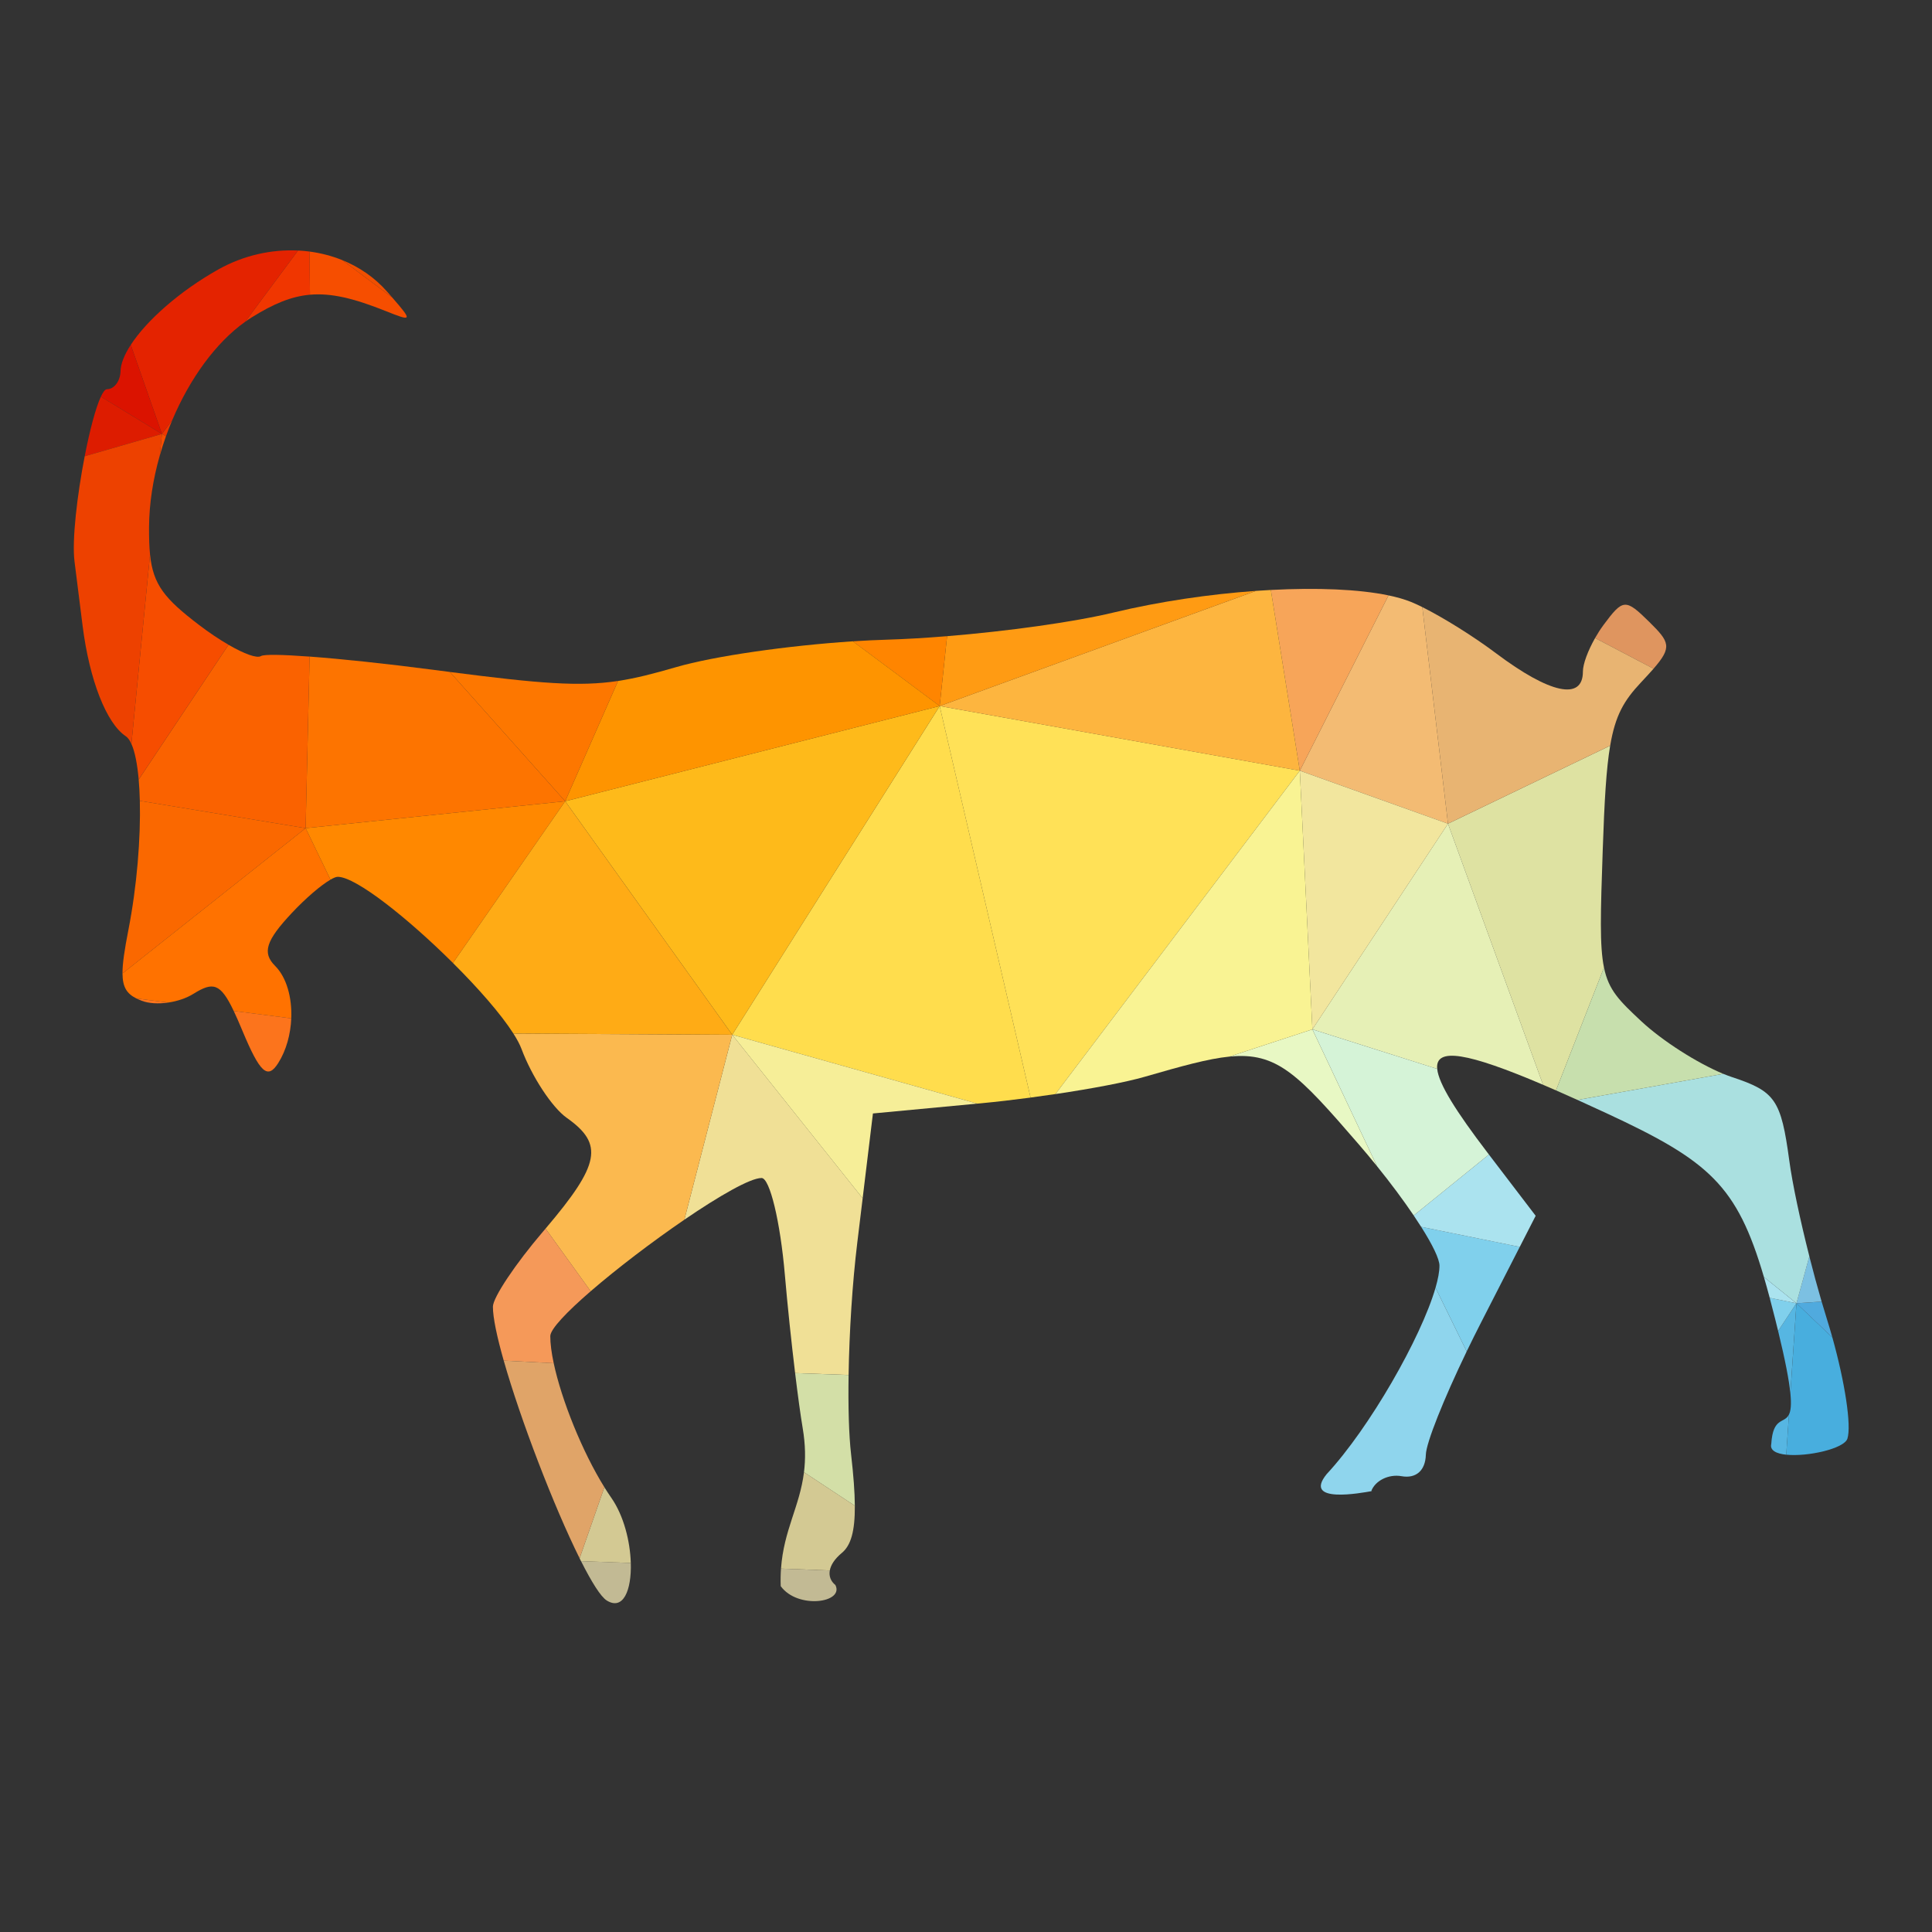<?xml version="1.0" encoding="UTF-8"?>
<svg version="1.1" viewBox="0 0 800 800" xml:space="preserve" xmlns="http://www.w3.org/2000/svg"><rect x="0" y="0" width="800" height="800" fill="#333333" stroke="none"/><defs><clipPath id="a"><path d="m0 600h600v-600h-600z"/></clipPath></defs><g transform="matrix(1.333 0 0 -1.333 0 800)"><g clip-path="url(#a)"><path d="m556.16 167.35c0.358-3.59 0.112-5.488-0.446-6.613l-0.842-12.466c6.632-0.691 18.013 1.863 19.004 4.989 1.294 4.053-0.778 17.511-4.673 31.426l-11.155 10.624z" fill="#48aede"/><path d="m569.2 184.68c-0.506 1.806-1.042 3.622-1.605 5.424-0.574 1.826-1.153 3.744-1.73 5.721l-7.82-0.521z" fill="#50aade"/><path d="m565.86 195.83c-1.305 4.473-2.602 9.261-3.817 14.053l-4.003-14.574z" fill="#7cc0e2"/><path d="m479.34 263.17c1.297-0.553 2.633-1.131 4.011-1.733l14.908 38.154c-1.385 6.741-1.067 16.96-0.387 36.636 0.521 15.233 1.101 25.158 2.306 32.291l-50.38-24.238z" fill="#dee2a2"/><path d="m499.14 254.29c31.849-14.793 40.437-22.359 48.794-50.825l10.114-8.157 4.003 14.574c-2.861 11.286-5.265 22.579-6.234 29.746-2.555 18.882-4.344 21.492-17.722 25.914-0.874 0.287-1.801 0.637-2.766 1.034l-45.3-8.107c2.885-1.303 5.92-2.696 9.111-4.179" fill="#aae0e0"/><path d="m490.02 258.47 45.3 8.107c-8.079 3.328-18.926 10.23-25.5 16.362-6.774 6.33-10.109 9.572-11.563 16.654l-14.908-38.154c2.126-0.931 4.349-1.92 6.671-2.969" fill="#c7dfad"/><path d="m550.22 151.6c-0.492-1.994 1.565-3.014 4.648-3.335l0.842 12.466c-1.441-2.91-4.96-0.661-5.49-9.131" fill="#56b6e2"/><path d="m552.35 186.7c2.27-9.346 3.406-15.385 3.801-19.352l1.888 27.96z" fill="#56b6e2"/><path d="m549.73 197c0.559-2.091 1.122-4.277 1.701-6.576 0.325-1.298 0.631-2.536 0.919-3.724l5.689 8.608z" fill="#80d0ec"/><path d="m447.15 206.98c0-1.803-0.434-4.137-1.221-6.855l9.679-19.771c1.432 2.969 2.935 5.997 4.482 9.016l11.999 23.448-30.63 6.238c3.552-5.609 5.691-9.995 5.691-12.076" fill="#80d0ec"/><path d="m512.34 406.95c-7.415 7.303-8.147 7.257-14.234-0.945-0.932-1.26-1.818-2.642-2.619-4.053l18.159-9.522c5.866 6.724 4.983 8.316-1.306 14.52" fill="#df955f"/><path d="m547.93 203.46c0.6-2.044 1.2-4.196 1.805-6.465l8.309-1.692z" fill="#abe3ef"/><path d="m441.46 219.05 30.63-6.238 4.947 9.667-14.52 19.024-23.37-18.925c0.825-1.219 1.598-2.398 2.313-3.528" fill="#abe3ef"/><path d="m500.18 368.52c1.609 9.517 4.336 14.065 9.531 19.602 1.549 1.65 2.859 3.065 3.94 4.305l-18.159 9.522c-2.225-3.92-3.784-8.062-3.784-10.428 0-9.07-10.194-6.91-26.982 5.693-7.005 5.267-16.41 11.114-22.906 14.352l7.98-67.284z" fill="#e8b472"/><path d="m407.67 280.4 38.774-12.292c-0.665 6.87 9.61 4.997 32.894-4.933l-29.542 81.11z" fill="#e6f0b6"/><path d="m412.09 142.21c-7.539-9.311 11.002-5.768 13.858-5.289 1.199 3.285 5.414 5.385 9.411 4.671 4.524-0.811 7.426 1.755 7.562 6.683 0.094 3.661 5.488 17.139 12.688 32.076l-9.679 19.771c-4.487-15.5-20.513-43.57-33.84-57.912" fill="#8fd5ed"/><path d="m425.95 136.92c-9e-3 -0.026-0.02-0.052-0.029-0.078 0.544 0.152 0.494 0.156 0.029 0.078" fill="#8fd5ed"/><path d="m449.8 344.28-7.98 67.284c-1.33 0.664-2.541 1.22-3.582 1.637-1.952 0.781-4.279 1.446-6.917 1.997l-27.552-54.459z" fill="#f3bb73"/><path d="m427.75 237.89c4.333-5.368 8.243-10.636 11.399-15.309l23.37 18.925-0.423 0.555c-9.769 12.8-15.196 21.412-15.645 26.045l-38.774 12.292z" fill="#d5f3d7"/><path d="m431.32 415.2c-9.179 1.917-22.165 2.452-36.547 1.689l8.995-56.148z" fill="#f7a559"/><path d="m449.8 344.28-46.031 16.459 3.905-80.344z" fill="#f2e69e"/><path d="m381.85 271.93c14.866 1.481 21.351-5.41 40.206-27.225 1.955-2.265 3.86-4.549 5.689-6.815l-20.073 42.508z" fill="#e8f8c4"/><path d="m291.9 380.83 28.231-121.62c2.592 0.344 5.18 0.709 7.721 1.088l75.919 100.45z" fill="#ffe157"/><path d="m403.77 360.74-75.919-100.45c11.439 1.705 21.938 3.696 27.698 5.363 11.58 3.345 19.754 5.621 26.304 6.274l25.822 8.468z" fill="#f9f393"/><path d="m403.77 360.74-8.995 56.148c-1.53-0.082-3.075-0.178-4.634-0.288l-98.242-35.773z" fill="#fdb53f"/><path d="m390.14 416.6c-14.434-1.024-29.972-3.296-44.314-6.74-12.262-2.951-32.805-5.79-51.624-7.329l-2.304-21.704z" fill="#ff9b13"/><path d="m227.46 278.72 76.132-21.399 1 0.095c4.966 0.471 10.264 1.085 15.542 1.785l-28.231 121.62z" fill="#ffdd4d"/><path d="m212.59 221.27c10.846 7.404 20.481 12.95 23.98 12.95 2.554 0 5.818-13.525 7.236-30.066 0.831-9.623 2.02-20.895 3.189-30.538l16.612-0.577c0.214 13.3 1.158 28.47 2.703 41.141l1.665 13.733-40.518 50.813z" fill="#f0e096"/><path d="m267.97 227.91 3.195 26.359 32.419 3.055-76.132 21.399z" fill="#f6ee98"/><path d="m249.34 156.56c0.898-5.326 0.901-9.764 0.408-13.733l15.795-10.425c-0.022 4.217-0.417 9.448-1.159 15.934-0.695 6.021-0.937 14.846-0.779 24.694l-16.612 0.577c0.84-6.93 1.669-13.018 2.347-17.047" fill="#d3dfa7"/><path d="m291.9 380.83-116.33-29.572 51.89-72.533z" fill="#feba1a"/><path d="m242.52 107.43c5.243-7.225 19.77-5.2 16.991 0.348-1.423 1.146-2.068 2.737-1.744 4.527l-15.16 0.571c-0.121-1.712-0.157-3.52-0.087-5.446" fill="#c2ba94"/><path d="m188.49 102.97c5.116-3.167 7.709 3.205 7.464 11.658l-15.468 0.583c3.3-6.542 6.153-11.1 8.004-12.241" fill="#c2ba94"/><path d="m180.48 115.21 15.468-0.583c-0.194 6.684-2.163 14.67-6.068 20.274-0.715 1.026-1.429 2.116-2.139 3.255l-7.699-22.072c0.146-0.295 0.293-0.587 0.438-0.874" fill="#d3c993"/><path d="m242.61 112.88 15.16-0.571c0.309 1.708 1.5 3.596 3.746 5.454 2.784 2.312 4.073 6.66 4.029 14.649l-15.795 10.425c-1.333-10.707-6.295-17.982-7.14-29.957" fill="#d3c993"/><path d="m294.2 402.53c-6.584-0.539-12.957-0.918-18.69-1.088-3.382-0.099-6.936-0.273-10.58-0.511l26.966-20.105z" fill="#ff8500"/><path d="m291.9 380.83-26.966 20.105c-20.198-1.32-43.174-4.599-54.974-8.039-6.972-2.024-12.456-3.442-17.971-4.273l-16.422-37.365z" fill="#fe9400"/><path d="m120.21 509.6c-3.808 4.335-8.586 7.603-13.899 9.751l15.496-11.577c-0.494 0.566-1.024 1.171-1.597 1.826" fill="#f04f00"/><path d="m119.7 503.57c8.157-3.246 8.729-3.388 2.104 4.206l-15.496 11.577c-3.233 1.305-6.663 2.197-10.192 2.659l0.17-13.413c6.604 0.584 13.648-1.128 23.414-5.029" fill="#f64e00"/><path d="m159.48 279.09c1.142-1.788 2.004-3.402 2.517-4.776 3.196-8.574 9.52-18.216 14.065-21.413 11.512-8.138 10.398-14.41-6.601-34.409l14.025-19.449c8.183 7.072 19.149 15.427 29.098 22.219l14.867 57.456z" fill="#fbb94f"/><path d="m175.56 351.26-34.859-50.243c7.866-7.824 14.929-15.883 18.778-21.918l67.971-0.372z" fill="#ffab15"/><path d="m191.99 388.62c-12.028-1.812-24.204-0.827-52.242 2.79l35.82-40.155z" fill="#fd7700"/><path d="m168.71 217.61c-8.573-10.014-15.595-20.523-15.595-23.359 0-3.441 1.279-9.435 3.363-16.764l15.523-0.796c-0.683 3.205-1.062 6.072-1.062 8.401 0 2.18 5.131 7.541 12.554 13.957l-14.025 19.449c-0.25-0.294-0.501-0.589-0.758-0.888" fill="#f59959"/><path d="m180.05 116.09 7.699 22.072c-6.87 11.044-13.284 26.983-15.747 38.529l-15.523 0.796c5.248-18.457 15.61-45.388 23.571-61.397" fill="#e0a468"/><path d="m94.941 342.89 7.715-15.99c0.979 0.567 1.763 0.88 2.275 0.88 5.659 0 21.953-13.015 35.775-26.764l34.859 50.243z" fill="#f80"/><path d="m175.56 351.26-35.82 40.155c-1.641 0.212-3.332 0.432-5.086 0.661-14.77 1.93-28.568 3.381-38.481 4.118l-1.237-53.303z" fill="#fd7400"/><path d="m43.438 351.38 51.503-8.498 1.237 53.303c-8.523 0.634-14.175 0.741-15.101 0.169-1.266-0.783-5.198 0.667-10.09 3.497l-27.906-41.859c0.18-2.043 0.299-4.259 0.357-6.612" fill="#fa6200"/><path d="m51.564 464.65c0.614 1.712 1.274 3.405 1.979 5.069l-3.238-4.365z" fill="#f03600"/><path d="m78.241 501.59c6.721 4.182 12.213 6.492 18.05 7.009l-0.17 13.413c-1.171 0.153-2.351 0.26-3.54 0.318l-16.421-22.129c0.688 0.489 1.381 0.954 2.081 1.389" fill="#f03600"/><path d="m38.052 297.77c0.029-4.296 1.357-6.3 4.32-7.777l9.892-1.272c2.817 0.413 5.638 1.344 7.828 2.714 6.047 3.77 8.36 3.397 12.511-5.331l17.874-2.3c0.261 6.437-1.435 12.712-5.012 16.295-4.085 4.084-2.892 7.842 5.221 16.484 4.338 4.625 9.032 8.611 11.97 10.315l-7.715 15.99z" fill="#ff7200"/><path d="m44.001 289.28c2.229-0.855 5.244-1.008 8.263-0.564l-9.892 1.272c0.497-0.248 1.039-0.481 1.629-0.708" fill="#fc741c"/><path d="m75.305 279.96c5.479-13.131 7.831-15.234 11.128-10.025 2.509 3.974 3.843 8.97 4.044 13.872l-17.874 2.3c0.815-1.716 1.702-3.753 2.702-6.147" fill="#fc741c"/><path d="m43.438 351.38c0.29-11.574-0.883-26.45-3.578-40.238-1.185-6.064-1.829-10.307-1.808-13.378l56.889 45.118z" fill="#fa6800"/><path d="m53.543 469.72c5.423 12.795 13.459 23.969 22.617 30.477l16.421 22.129c-8.302 0.409-16.968-1.5-24.782-5.888-11.918-6.687-22.207-15.775-27.181-23.418l9.687-27.665z" fill="#e42300"/><path d="m49.649 458.7c0.573 2.004 1.213 3.99 1.915 5.95l-1.259 0.704z" fill="#f64d00"/><path d="m43.081 358 27.906 41.859c-2.844 1.646-6.013 3.756-9.174 6.168-10.682 8.146-14.231 12.471-15.202 21.842l-5.793-58.797c1.084-2.404 1.841-6.255 2.263-11.072" fill="#f64d00"/><path d="m40.618 493.02c-1.981-3.042-3.12-5.857-3.182-8.2-0.08-3.06-1.964-5.569-4.186-5.569-0.575 0-1.228-0.843-1.917-2.318l18.972-11.578z" fill="#db1300"/><path d="m31.333 476.93c-1.634-3.498-3.479-10.57-5.024-18.511l23.996 6.933z" fill="#dd1c00"/><path d="m25.66 405.74c2.127-16.822 7.387-30.279 13.407-34.285 0.657-0.438 1.24-1.255 1.751-2.389l5.793 58.797c-0.252 2.436-0.331 5.21-0.314 8.483 0.039 7.345 1.24 14.965 3.352 22.354l0.656 6.654-23.996-6.933c-2.338-12.021-3.987-26.027-3.169-32.63 0.456-3.679 1.592-12.703 2.52-20.051" fill="#ed4100"/></g></g></svg>
